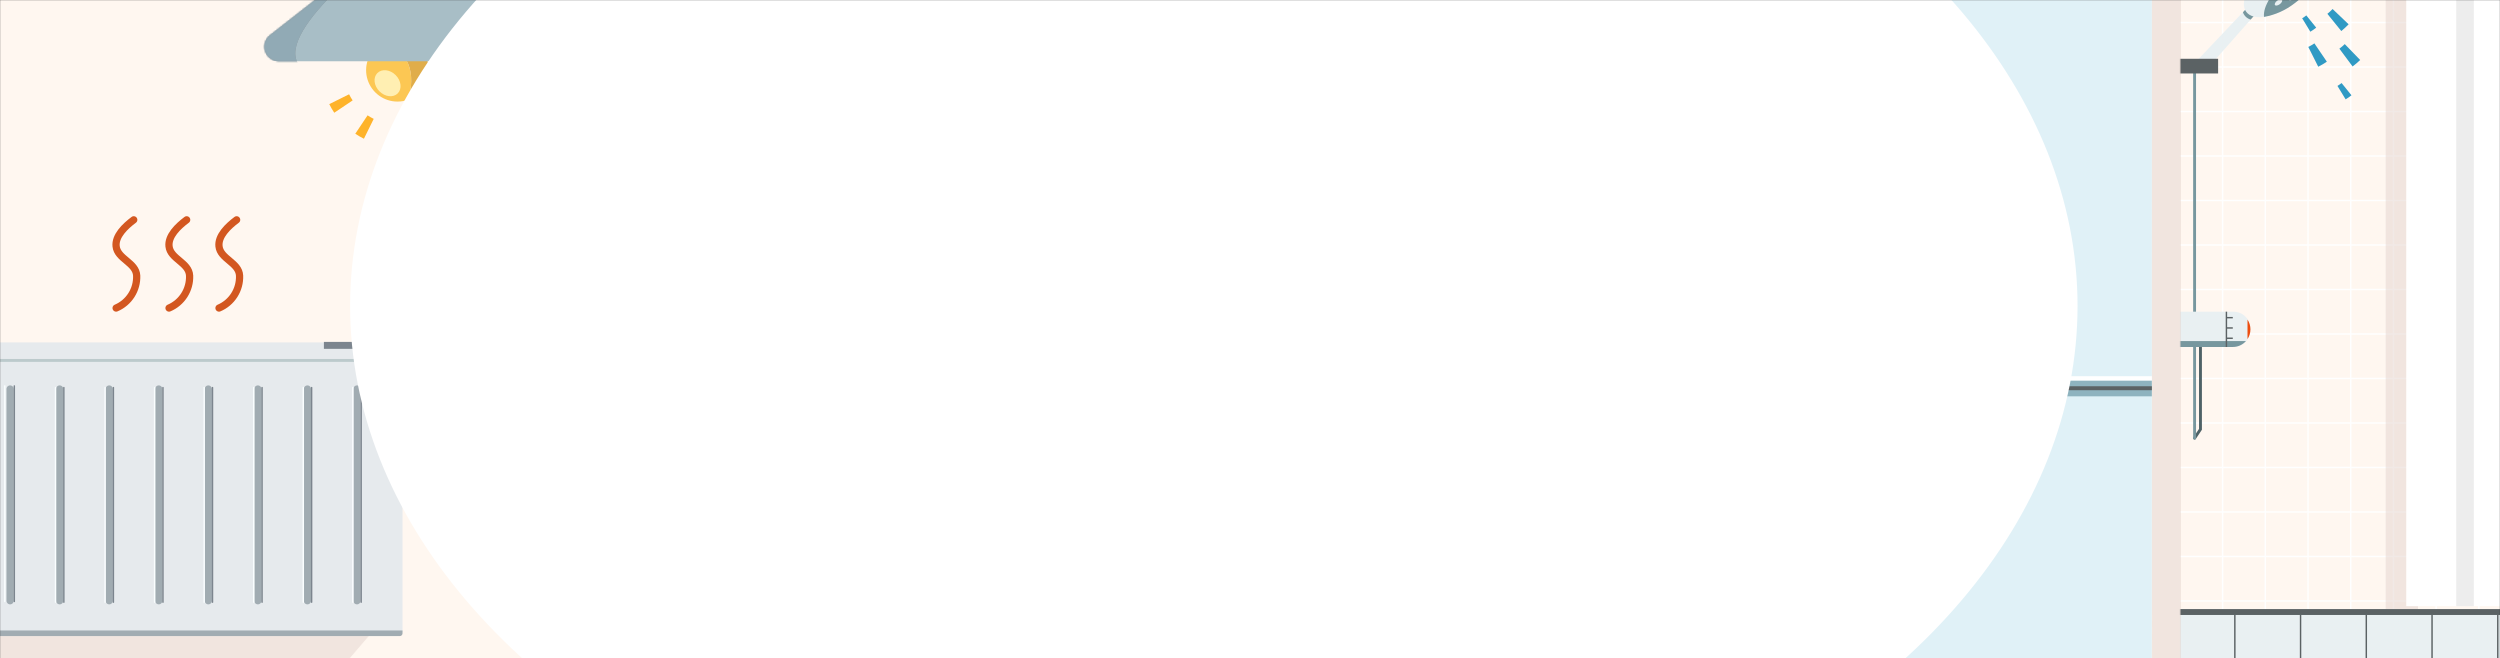 <svg width="1728" height="455" viewBox="0 0 1728 455" fill="none" xmlns="http://www.w3.org/2000/svg">
<rect x="0" y="0" width="1728" height="455" fill="#333333" stroke="none"/>
<mask id="mask0_335_1358" style="mask-type:luminance" maskUnits="userSpaceOnUse" x="0" y="0" width="1728" height="455">
<path d="M1728 0H0V455H1728V0Z" fill="white"/>
</mask>
<g mask="url(#mask0_335_1358)">
<path d="M1970.67 -361.174H-327.417V494H1970.67V-361.174Z" fill="#FFF7F0"/>
<path d="M2006.58 -229.463H1498.61V475.884H2006.58V-229.463Z" fill="#FFF7F0"/>
<path d="M1536.26 476.899V-229.464" stroke="white" stroke-miterlimit="10"/>
<path d="M1565.78 476.899V-229.464" stroke="white" stroke-miterlimit="10"/>
<path d="M1595.31 476.899V-229.464" stroke="white" stroke-miterlimit="10"/>
<path d="M1624.83 476.899V-229.464" stroke="white" stroke-miterlimit="10"/>
<path d="M1654.35 476.899V-229.464" stroke="white" stroke-miterlimit="10"/>
<path d="M1683.87 476.899V-229.464" stroke="white" stroke-miterlimit="10"/>
<path d="M1713.39 476.899V-229.464" stroke="white" stroke-miterlimit="10"/>
<path d="M1506.74 15.565H2006.58" stroke="white" stroke-miterlimit="10"/>
<path d="M1506.74 46.319H2006.58" stroke="white" stroke-miterlimit="10"/>
<path d="M1506.74 77.076H2006.58" stroke="white" stroke-miterlimit="10"/>
<path d="M1506.74 107.831H2006.58" stroke="white" stroke-miterlimit="10"/>
<path d="M1506.74 138.585H2006.58" stroke="white" stroke-miterlimit="10"/>
<path d="M1506.74 169.342H2006.58" stroke="white" stroke-miterlimit="10"/>
<path d="M1506.74 200.099H2006.58" stroke="white" stroke-miterlimit="10"/>
<path d="M1506.74 230.854H2006.58" stroke="white" stroke-miterlimit="10"/>
<path d="M1506.74 261.609H2006.58" stroke="white" stroke-miterlimit="10"/>
<path d="M1506.74 292.365H2006.58" stroke="white" stroke-miterlimit="10"/>
<path d="M1506.74 323.122H2006.58" stroke="white" stroke-miterlimit="10"/>
<path d="M1506.74 353.875H2006.58" stroke="white" stroke-miterlimit="10"/>
<path d="M1506.74 384.631H2006.58" stroke="white" stroke-miterlimit="10"/>
<path d="M1506.74 415.388H2006.58" stroke="white" stroke-miterlimit="10"/>
<path d="M1506.74 446.143H2006.58" stroke="white" stroke-miterlimit="10"/>
<path opacity="0.5" d="M1671.32 -95.308H1648.97V420.998H1671.32V-95.308Z" fill="#E5D5CF"/>
<path d="M1807.46 421.001H1506.74V475.883H1807.46V421.001Z" fill="#E9F0F2"/>
<path d="M1807.46 421.001H1506.74V425.067H1807.46V421.001Z" fill="#5B6264"/>
<path d="M1544.72 425.064V475.882" stroke="#5B6264" stroke-miterlimit="10"/>
<path d="M1590.15 425.064V475.882" stroke="#5B6264" stroke-miterlimit="10"/>
<path d="M1635.59 425.064V475.882" stroke="#5B6264" stroke-miterlimit="10"/>
<path d="M1681.03 425.064V475.882" stroke="#5B6264" stroke-miterlimit="10"/>
<path d="M1726.46 425.064V475.882" stroke="#5B6264" stroke-miterlimit="10"/>
<path d="M1703.83 -101.402H1663.2V418.969H1703.83V-101.402Z" fill="white"/>
<path d="M1746.5 -101.402H1705.87V418.969H1746.5V-101.402Z" fill="white"/>
<path d="M1709.93 -101.402H1697.74V418.969H1709.93V-101.402Z" fill="#EDEDED"/>
<path d="M1520.96 229.663V296.743L1516.9 302.841" stroke="#4E6266" stroke-width="2" stroke-miterlimit="10" stroke-linecap="round"/>
<path d="M1516.9 48.754V302.842" stroke="#77979E" stroke-width="2" stroke-miterlimit="10" stroke-linecap="round"/>
<path d="M1506.74 215.437H1543.8C1545.33 215.437 1546.86 215.739 1548.28 216.328C1549.7 216.917 1550.99 217.779 1552.07 218.867C1553.16 219.954 1554.02 221.246 1554.61 222.667C1555.2 224.088 1555.5 225.611 1555.5 227.149V228.124C1555.5 229.662 1555.2 231.185 1554.61 232.606C1554.02 234.027 1553.16 235.318 1552.07 236.406C1550.99 237.493 1549.7 238.356 1548.28 238.945C1546.86 239.533 1545.33 239.836 1543.8 239.836H1506.74V215.437Z" fill="#E9F0F2"/>
<path d="M1552.38 235.764H1506.74V239.829H1543.32C1545.03 239.829 1546.72 239.466 1548.29 238.766C1549.85 238.065 1551.24 237.042 1552.38 235.764Z" fill="#77979E"/>
<path d="M1538.9 215.437V239.828" stroke="#5B6264" stroke-miterlimit="10"/>
<path d="M1553.47 234.37C1554.8 232.374 1555.5 230.031 1555.5 227.635C1555.5 225.239 1554.8 222.896 1553.47 220.9V234.37Z" fill="#ED4D0F"/>
<path d="M1538.9 219.57H1543.31" stroke="#5B6264" stroke-miterlimit="10"/>
<path d="M1538.9 226.684H1543.31" stroke="#5B6264" stroke-miterlimit="10"/>
<path d="M1538.9 233.798H1543.31" stroke="#5B6264" stroke-miterlimit="10"/>
<path d="M1552.45 6.148L1517.86 42.664C1517.53 43.012 1517.27 43.422 1517.11 43.872C1516.94 44.321 1516.86 44.799 1516.88 45.278L1517.01 48.172C1517.04 48.705 1517.27 49.208 1517.67 49.568C1518.06 49.929 1518.58 50.118 1519.12 50.094L1522.13 49.959C1522.57 49.94 1523 49.832 1523.4 49.642C1523.8 49.452 1524.15 49.183 1524.45 48.852L1558.43 10.395L1552.45 6.148Z" fill="#E9F0F2"/>
<path d="M1550.32 8.478C1550.73 9.689 1551.43 10.781 1552.36 11.661C1553.29 12.54 1554.42 13.181 1555.65 13.527L1558.42 10.389L1552.45 6.148L1550.32 8.478Z" fill="#77979E"/>
<path d="M1586.08 2.204C1599.53 -7.856 1606.34 -21.479 1601.3 -28.225C1596.26 -34.971 1581.27 -32.285 1567.82 -22.226C1554.38 -12.166 1547.56 1.457 1552.61 8.203C1557.65 14.949 1572.64 12.263 1586.08 2.204Z" fill="#E9F0F2"/>
<path d="M1581.67 -14.463C1570.65 -6.225 1564.11 4.402 1564.87 11.685C1572.61 10.328 1579.89 7.073 1586.07 2.211C1597.09 -6.027 1603.63 -16.657 1602.87 -23.939C1595.13 -22.58 1587.85 -19.325 1581.67 -14.463Z" fill="#77979E"/>
<path d="M1575.79 2.885C1577.13 1.887 1577.8 0.535 1577.3 -0.134C1576.8 -0.804 1575.31 -0.538 1573.98 0.46C1572.65 1.458 1571.97 2.809 1572.47 3.479C1572.97 4.149 1574.46 3.883 1575.79 2.885Z" fill="#E9F0F2"/>
<path d="M1585.28 -0.753C1586.61 -1.751 1587.29 -3.102 1586.79 -3.772C1586.29 -4.441 1584.8 -4.175 1583.47 -3.178C1582.13 -2.18 1581.46 -0.828 1581.96 -0.159C1582.46 0.511 1583.94 0.245 1585.28 -0.753Z" fill="#E9F0F2"/>
<path d="M1533.16 40.623H1506.74V50.786H1533.16V40.623Z" fill="#5B6264"/>
<path d="M1612.29 6.231L1623.37 16.79C1621.78 18.455 1620.08 20.015 1618.29 21.46L1608.68 9.552C1609.96 8.525 1611.16 7.415 1612.29 6.231Z" fill="#309AC4"/>
<path d="M1599.71 29.979L1608.31 42.634C1606.41 43.926 1604.42 45.093 1602.37 46.128L1595.5 32.452C1596.95 31.72 1598.36 30.894 1599.71 29.979Z" fill="#309AC4"/>
<path d="M1594.13 10.645L1600.96 19.117C1599.68 20.138 1598.32 21.073 1596.91 21.916L1591.26 12.634C1592.26 12.033 1593.22 11.369 1594.13 10.645Z" fill="#309AC4"/>
<path d="M1618.51 57.398L1625.34 65.871C1624.06 66.892 1622.71 67.827 1621.3 68.67L1615.64 59.388C1616.64 58.787 1617.6 58.123 1618.51 57.398Z" fill="#309AC4"/>
<path d="M1620.7 30.48L1631.35 41.467C1629.7 43.068 1627.95 44.56 1626.11 45.934L1616.98 33.651C1618.29 32.677 1619.53 31.617 1620.7 30.48Z" fill="#309AC4"/>
<path opacity="0.5" d="M1265.69 206.798L1292.11 213.806V475.846H1255.53V205.683L1265.69 206.798Z" fill="#E5D5CF"/>
<path opacity="0.5" d="M1487.17 -38.08L1507.48 -37.22V480.097H1487.5L1487.17 -38.08Z" fill="#E5D5CF"/>
<path d="M1255.53 209.749H836.962V476.031H1255.53V209.749Z" fill="#4C3A2A"/>
<path d="M1246.69 214.732H1048.34V469.746H1246.69V214.732Z" fill="#E0F1F7"/>
<path d="M1048.34 253.248H1246.69" stroke="#8EB3BF" stroke-width="1.248" stroke-miterlimit="10"/>
<path d="M1068.23 244.799C1073.77 244.799 1078.26 240.307 1078.26 234.766C1078.26 229.224 1073.77 224.732 1068.23 224.732C1062.7 224.732 1058.21 229.224 1058.21 234.766C1058.21 240.307 1062.7 244.799 1068.23 244.799Z" fill="#8EB3BF"/>
<path d="M1066.86 243.425C1072.4 243.425 1076.89 238.933 1076.89 233.392C1076.89 227.85 1072.4 223.358 1066.86 223.358C1061.32 223.358 1056.83 227.85 1056.83 233.392C1056.83 238.933 1061.32 243.425 1066.86 243.425Z" fill="white"/>
<path d="M1092.01 241.807C1094.06 241.807 1095.72 238.568 1095.72 234.574C1095.72 230.579 1094.06 227.341 1092.01 227.341C1089.97 227.341 1088.31 230.579 1088.31 234.574C1088.31 238.568 1089.97 241.807 1092.01 241.807Z" fill="#8EB3BF"/>
<path d="M1091.51 240.817C1093.55 240.817 1095.21 237.579 1095.21 233.584C1095.21 229.59 1093.55 226.352 1091.51 226.352C1089.46 226.352 1087.8 229.59 1087.8 233.584C1087.8 237.579 1089.46 240.817 1091.51 240.817Z" fill="white"/>
<path d="M1102.85 241.807C1104.9 241.807 1106.56 238.568 1106.56 234.574C1106.56 230.579 1104.9 227.341 1102.85 227.341C1100.81 227.341 1099.15 230.579 1099.15 234.574C1099.15 238.568 1100.81 241.807 1102.85 241.807Z" fill="#8EB3BF"/>
<path d="M1102.34 240.817C1104.39 240.817 1106.05 237.579 1106.05 233.584C1106.05 229.59 1104.39 226.352 1102.34 226.352C1100.3 226.352 1098.64 229.59 1098.64 233.584C1098.64 237.579 1100.3 240.817 1102.34 240.817Z" fill="white"/>
<path d="M1113.69 241.807C1115.74 241.807 1117.4 238.568 1117.4 234.574C1117.4 230.579 1115.74 227.341 1113.69 227.341C1111.64 227.341 1109.99 230.579 1109.99 234.574C1109.99 238.568 1111.64 241.807 1113.69 241.807Z" fill="#8EB3BF"/>
<path d="M1113.18 240.817C1115.23 240.817 1116.89 237.579 1116.89 233.584C1116.89 229.59 1115.23 226.352 1113.18 226.352C1111.14 226.352 1109.48 229.59 1109.48 233.584C1109.48 237.579 1111.14 240.817 1113.18 240.817Z" fill="white"/>
<path d="M1222.61 227.341H1191.52C1190.46 227.341 1189.61 228.197 1189.61 229.254V239.894C1189.61 240.95 1190.46 241.807 1191.52 241.807H1222.61C1223.66 241.807 1224.52 240.95 1224.52 239.894V229.254C1224.52 228.197 1223.66 227.341 1222.61 227.341Z" fill="#72C7F0" stroke="#61B2D5" stroke-width="0.624" stroke-miterlimit="10"/>
<path d="M1209.47 240.961H1207.49L1215.33 228.136L1217.25 228.227L1209.47 240.961Z" fill="white"/>
<path d="M1196.55 240.961H1194.57L1202.42 228.136L1204.34 228.227L1196.55 240.961Z" fill="white"/>
<path d="M1221.47 295.789H1074.6C1071.79 295.789 1069.51 298.071 1069.51 300.887V417.273C1069.51 420.089 1071.79 422.371 1074.6 422.371H1221.47C1224.29 422.371 1226.57 420.089 1226.57 417.273V300.887C1226.57 298.071 1224.29 295.789 1221.47 295.789Z" fill="#5B6264"/>
<path d="M1227.65 334.043H1069.51V337.25H1227.65V334.043Z" fill="#7B8183"/>
<path d="M1227.65 376.565H1069.51V379.773H1227.65V376.565Z" fill="#7B8183"/>
<path d="M1222.02 422.374H1182.98L1094.09 294.146H1133.14L1222.02 422.374Z" fill="#99A4A7"/>
<path d="M1169.19 422.374H1162.93L1074.06 294.146H1080.31L1169.19 422.374Z" fill="#99A4A7"/>
<path d="M1220.34 425.427H1075.74C1073.24 425.331 1070.88 424.25 1069.18 422.421C1067.48 420.592 1066.57 418.163 1066.66 415.666V302.496C1066.57 299.999 1067.48 297.571 1069.18 295.742C1070.88 293.913 1073.24 292.832 1075.74 292.735H1220.34C1222.83 292.832 1225.19 293.913 1226.89 295.742C1228.59 297.571 1229.5 299.999 1229.41 302.496V415.668C1229.5 418.164 1228.59 420.592 1226.89 422.421C1225.19 424.25 1222.83 425.331 1220.34 425.427ZM1075.74 298.845C1074.8 298.88 1073.92 299.283 1073.29 299.967C1072.65 300.651 1072.31 301.559 1072.34 302.493V415.666C1072.31 416.6 1072.65 417.508 1073.29 418.192C1073.92 418.876 1074.8 419.28 1075.74 419.314H1220.34C1221.27 419.28 1222.15 418.877 1222.79 418.193C1223.42 417.509 1223.76 416.6 1223.73 415.666V302.496C1223.76 301.562 1223.42 300.653 1222.79 299.968C1222.15 299.284 1221.27 298.881 1220.34 298.847L1075.74 298.845Z" fill="#303334"/>
<path d="M1235.09 313.659H1058.21V320.357H1235.09V313.659Z" fill="#E0F1F7"/>
<path d="M1238.58 320.358H1054.29V322.396H1238.58V320.358Z" fill="#8EB3BF"/>
<path d="M1043.44 214.23H845.09V469.747H1043.44V214.23Z" fill="#E0F1F7"/>
<path d="M845.09 252.747H1043.44" stroke="#8EB3BF" stroke-width="1.248" stroke-miterlimit="10"/>
<path d="M928.435 252.282H962.63C963.135 252.283 963.618 252.483 963.975 252.84C964.332 253.197 964.532 253.681 964.533 254.185V260.433C964.533 260.963 964.43 261.488 964.227 261.977C964.025 262.467 963.729 262.912 963.354 263.287C962.98 263.662 962.536 263.96 962.047 264.163C961.558 264.366 961.033 264.471 960.504 264.472H930.559C930.029 264.472 929.504 264.368 929.015 264.165C928.525 263.962 928.081 263.665 927.706 263.29C927.331 262.915 927.034 262.471 926.832 261.981C926.629 261.491 926.525 260.966 926.525 260.436V254.189C926.525 253.938 926.574 253.689 926.67 253.458C926.766 253.226 926.907 253.016 927.084 252.838C927.262 252.661 927.473 252.521 927.704 252.426C927.936 252.33 928.185 252.281 928.435 252.282Z" fill="#8EB3BF"/>
<path d="M886.415 244.296C891.954 244.296 896.444 239.804 896.444 234.263C896.444 228.721 891.954 224.229 886.415 224.229C880.876 224.229 876.385 228.721 876.385 234.263C876.385 239.804 880.876 244.296 886.415 244.296Z" fill="#8EB3BF"/>
<path d="M885.042 242.923C890.581 242.923 895.072 238.431 895.072 232.89C895.072 227.348 890.581 222.856 885.042 222.856C879.503 222.856 875.013 227.348 875.013 232.89C875.013 238.431 879.503 242.923 885.042 242.923Z" fill="white"/>
<path d="M990.075 241.306C992.122 241.306 993.781 238.067 993.781 234.073C993.781 230.078 992.122 226.84 990.075 226.84C988.029 226.84 986.37 230.078 986.37 234.073C986.37 238.067 988.029 241.306 990.075 241.306Z" fill="#8EB3BF"/>
<path d="M989.568 240.315C991.614 240.315 993.273 237.077 993.273 233.083C993.273 229.088 991.614 225.85 989.568 225.85C987.521 225.85 985.862 229.088 985.862 233.083C985.862 237.077 987.521 240.315 989.568 240.315Z" fill="white"/>
<path d="M1000.92 241.306C1002.96 241.306 1004.62 238.067 1004.62 234.073C1004.62 230.078 1002.96 226.84 1000.92 226.84C998.87 226.84 997.211 230.078 997.211 234.073C997.211 238.067 998.87 241.306 1000.92 241.306Z" fill="#8EB3BF"/>
<path d="M1000.41 240.315C1002.46 240.315 1004.11 237.077 1004.11 233.083C1004.11 229.088 1002.46 225.85 1000.41 225.85C998.362 225.85 996.703 229.088 996.703 233.083C996.703 237.077 998.362 240.315 1000.41 240.315Z" fill="white"/>
<path d="M1011.75 241.306C1013.8 241.306 1015.46 238.067 1015.46 234.073C1015.46 230.078 1013.8 226.84 1011.75 226.84C1009.71 226.84 1008.05 230.078 1008.05 234.073C1008.05 238.067 1009.71 241.306 1011.75 241.306Z" fill="#8EB3BF"/>
<path d="M1011.25 240.315C1013.29 240.315 1014.95 237.077 1014.95 233.083C1014.95 229.088 1013.29 225.85 1011.25 225.85C1009.2 225.85 1007.54 229.088 1007.54 233.083C1007.54 237.077 1009.2 240.315 1011.25 240.315Z" fill="white"/>
<path d="M959.809 226.839H928.724C927.668 226.839 926.812 227.695 926.812 228.752V239.392C926.812 240.448 927.668 241.305 928.724 241.305H959.809C960.865 241.305 961.721 240.448 961.721 239.392V228.752C961.721 227.695 960.865 226.839 959.809 226.839Z" fill="#72C7F0" stroke="#61B2D5" stroke-width="0.624" stroke-miterlimit="10"/>
<path d="M947.823 240.46H945.842L953.688 227.635L955.61 227.726L947.823 240.46Z" fill="white"/>
<path d="M934.905 240.46H932.924L940.77 227.635L942.692 227.726L934.905 240.46Z" fill="white"/>
<path d="M942.698 416.487C980.171 416.487 1010.55 386.097 1010.55 348.61C1010.55 311.122 980.171 280.732 942.698 280.732C905.225 280.732 874.848 311.122 874.848 348.61C874.848 386.097 905.225 416.487 942.698 416.487Z" fill="white"/>
<path d="M942.7 398.373C970.172 398.373 992.442 376.094 992.442 348.611C992.442 321.128 970.172 298.849 942.7 298.849C915.228 298.849 892.958 321.128 892.958 348.611C892.958 376.094 915.228 398.373 942.7 398.373Z" fill="#5B6264"/>
<path d="M963.665 376.567C956.412 382.007 947.33 384.415 938.337 383.282C929.343 382.149 921.142 377.563 915.464 370.494" stroke="#B1DDE8" stroke-width="2.581" stroke-miterlimit="10" stroke-linecap="round"/>
<path d="M937.809 313.997C943.425 313.213 949.146 313.798 954.487 315.701" stroke="#B1DDE8" stroke-width="2.581" stroke-miterlimit="10" stroke-linecap="round"/>
<path d="M875.751 359.643C876.318 359.785 876.901 359.857 877.486 359.857C882.415 359.857 886.411 354.822 886.411 348.61C886.411 342.397 882.408 337.362 877.486 337.362C876.901 337.364 876.319 337.436 875.751 337.577C874.543 344.88 874.543 352.333 875.751 359.636V359.643Z" stroke="#8EB3BF" stroke-width="1.248" stroke-miterlimit="10"/>
<path d="M1275.64 -41.318C1275.09 -41.319 1274.55 -41.212 1274.05 -41.004C1273.55 -40.796 1273.09 -40.49 1272.7 -40.105C1272.32 -39.719 1272.01 -39.262 1271.81 -38.758C1271.6 -38.254 1271.49 -37.714 1271.49 -37.169V470.715C1271.49 471.569 1271.66 472.416 1271.99 473.205C1272.31 473.995 1272.79 474.712 1273.4 475.317C1274 475.921 1274.72 476.401 1275.5 476.728C1276.29 477.055 1277.14 477.224 1277.99 477.224H1278.01L1282.42 477.214V-41.318H1275.64Z" fill="#C4D2D5"/>
<path d="M1480.57 -41.318H1282.43V477.214L1482.5 476.775C1483.97 476.775 1487.36 472.967 1487.36 471.505V-34.521C1487.36 -36.322 1486.65 -38.049 1485.37 -39.322C1484.1 -40.596 1482.38 -41.312 1480.58 -41.312L1480.57 -41.318Z" fill="#E0F1F7"/>
<path d="M1487.36 260.029H1271.5V264.675H1487.36V260.029Z" fill="white"/>
<path d="M1487.35 263.102H1317.77C1317.6 262.237 1317.14 261.457 1316.46 260.896C1315.78 260.336 1314.92 260.029 1314.04 260.029H1280.7C1279.82 260.029 1278.97 260.336 1278.29 260.896C1277.61 261.457 1277.15 262.237 1276.98 263.102H1271.49V273.942H1276.97C1277.14 274.808 1277.6 275.588 1278.28 276.149C1278.96 276.71 1279.82 277.017 1280.7 277.017H1314.04C1314.92 277.017 1315.78 276.71 1316.46 276.149C1317.14 275.588 1317.6 274.808 1317.77 273.942H1487.35V263.102Z" fill="#8EB3BF"/>
<path d="M1487.36 266.976H1271.5V269.709H1487.36V266.976Z" fill="#5B6264"/>
<path d="M1265.69 197.55H826.803V209.747H1265.69V197.55Z" fill="#A36E34"/>
<path d="M838.996 209.749H826.803V476.031H838.996V209.749Z" fill="#A36E34"/>
<path d="M828.835 197.55H822.739V476.029H828.835V197.55Z" fill="#CC935A"/>
<path d="M1265.69 209.749H1253.5V476.031H1265.69V209.749Z" fill="#A36E34"/>
<path d="M1245.38 189.718H1058.44V197.138H1245.38V189.718Z" fill="#B5C9D1"/>
<path d="M1079.76 189.718H1075.46L1081.27 183.336H1101.47C1101.74 183.336 1101.99 183.441 1102.18 183.628C1102.36 183.815 1102.47 184.068 1102.47 184.332V185.526C1102.47 185.79 1102.36 186.043 1102.18 186.229C1101.99 186.416 1101.74 186.521 1101.47 186.521H1082.67L1079.76 189.718Z" fill="#363B3F"/>
<path d="M1136.48 189.718H1140.79L1134.98 183.336H1114.77C1114.64 183.336 1114.51 183.362 1114.39 183.412C1114.27 183.462 1114.16 183.535 1114.07 183.628C1113.98 183.72 1113.9 183.83 1113.85 183.951C1113.8 184.072 1113.78 184.202 1113.78 184.332V185.526C1113.78 185.79 1113.88 186.043 1114.07 186.229C1114.25 186.416 1114.51 186.521 1114.77 186.521H1133.57L1136.48 189.718Z" fill="#363B3F"/>
<path d="M1167.9 189.718H1163.59L1169.4 183.336H1189.61C1189.74 183.336 1189.87 183.362 1189.99 183.412C1190.11 183.462 1190.22 183.535 1190.31 183.628C1190.4 183.72 1190.47 183.83 1190.52 183.951C1190.57 184.072 1190.6 184.202 1190.6 184.332V185.526C1190.6 185.79 1190.49 186.043 1190.31 186.229C1190.12 186.416 1189.87 186.521 1189.61 186.521H1170.81L1167.9 189.718Z" fill="#363B3F"/>
<path d="M1224.61 189.718H1228.92L1223.11 183.336H1202.9C1202.77 183.336 1202.64 183.362 1202.52 183.412C1202.4 183.462 1202.29 183.535 1202.2 183.628C1202.11 183.72 1202.03 183.83 1201.98 183.951C1201.93 184.072 1201.91 184.202 1201.91 184.332V185.526C1201.91 185.79 1202.01 186.043 1202.2 186.229C1202.39 186.416 1202.64 186.521 1202.9 186.521H1221.7L1224.61 189.718Z" fill="#363B3F"/>
<path d="M971.085 124.046H871.086V188.125H971.085V124.046Z" fill="#E4EEF4"/>
<path d="M974.697 191.999V120.315H867.797V198.607H1004.63V192.007L974.697 191.999ZM971.085 188.125H871.088V124.046H971.086L971.085 188.125Z" fill="#364247"/>
<path d="M918.358 191.996H866.638V198.596H918.358V191.996Z" fill="#4B5A5F"/>
<path d="M867.797 120.307H866.638V195.298H867.797V120.307Z" fill="#4B5A5F"/>
<path d="M952.115 193.739H970.873L971.248 191.996H951.734L952.115 193.739Z" fill="#4B5A5F"/>
<path d="M943.074 159.882L933.404 153.993L936.696 164.829L939.31 162.802L942.399 166.788L943.551 165.894L940.462 161.909L943.074 159.882Z" fill="#E4E4E4"/>
<path d="M944.386 158.908L933.817 152.467L937.417 164.321L940.275 162.104L943.653 166.463L944.913 165.488L941.536 161.129L944.386 158.908Z" fill="black"/>
<path opacity="0.5" d="M-35.946 238.602L-114 263.741L-111.968 467.002H231.421L255.813 438.544L-35.946 238.602Z" fill="#E5D5CF"/>
<path d="M-30.092 236.649H274.129C274.665 236.648 275.196 236.752 275.692 236.955C276.188 237.159 276.639 237.458 277.019 237.836C277.399 238.214 277.701 238.664 277.908 239.158C278.114 239.653 278.222 240.184 278.223 240.72V435.6C278.222 436.137 278.114 436.667 277.908 437.162C277.701 437.657 277.399 438.106 277.019 438.484C276.639 438.862 276.188 439.161 275.692 439.365C275.196 439.569 274.665 439.673 274.129 439.671H-30.092V236.649Z" fill="#E6EAED"/>
<path d="M-35.946 438.041V435.767H278.222V437.819C278.208 438.322 277.996 438.8 277.631 439.147C277.266 439.494 276.778 439.683 276.275 439.671H-34.231C-34.674 439.681 -35.104 439.516 -35.425 439.211C-35.747 438.905 -35.934 438.485 -35.946 438.041Z" fill="#A1ACB2"/>
<path d="M6.984 268.888V415.241" stroke="#A1ACB2" stroke-width="5" stroke-miterlimit="10" stroke-linecap="round"/>
<path d="M41.237 268.888V415.241" stroke="#A1ACB2" stroke-width="5" stroke-miterlimit="10" stroke-linecap="round"/>
<path d="M75.488 268.888V415.241" stroke="#A1ACB2" stroke-width="5" stroke-miterlimit="10" stroke-linecap="round"/>
<path d="M109.739 268.888V415.241" stroke="#A1ACB2" stroke-width="5" stroke-miterlimit="10" stroke-linecap="round"/>
<path d="M143.991 268.888V415.241" stroke="#A1ACB2" stroke-width="5" stroke-miterlimit="10" stroke-linecap="round"/>
<path d="M178.242 268.888V415.241" stroke="#A1ACB2" stroke-width="5" stroke-miterlimit="10" stroke-linecap="round"/>
<path d="M212.495 268.888V415.241" stroke="#A1ACB2" stroke-width="5" stroke-miterlimit="10" stroke-linecap="round"/>
<path d="M246.748 268.888V415.241" stroke="#A1ACB2" stroke-width="5" stroke-miterlimit="10" stroke-linecap="round"/>
<path d="M9.904 266.754V415.738" stroke="#7C858E" stroke-miterlimit="10" stroke-linecap="round"/>
<path d="M44.138 267.884V416.246" stroke="#7C858E" stroke-miterlimit="10" stroke-linecap="round"/>
<path d="M78.39 267.884V416.246" stroke="#7C858E" stroke-miterlimit="10" stroke-linecap="round"/>
<path d="M112.641 267.884V416.246" stroke="#7C858E" stroke-miterlimit="10" stroke-linecap="round"/>
<path d="M146.892 267.884V416.246" stroke="#7C858E" stroke-miterlimit="10" stroke-linecap="round"/>
<path d="M181.145 267.884V416.246" stroke="#7C858E" stroke-miterlimit="10" stroke-linecap="round"/>
<path d="M215.397 267.884V416.246" stroke="#7C858E" stroke-miterlimit="10" stroke-linecap="round"/>
<path d="M249.65 267.884V416.246" stroke="#7C858E" stroke-miterlimit="10" stroke-linecap="round"/>
<path d="M3.296 266.754V415.738" stroke="#FAFEFF" stroke-miterlimit="10" stroke-linecap="round"/>
<path d="M38.381 267.884V416.246" stroke="#FAFEFF" stroke-miterlimit="10" stroke-linecap="round"/>
<path d="M72.633 267.884V416.246" stroke="#FAFEFF" stroke-miterlimit="10" stroke-linecap="round"/>
<path d="M106.884 267.884V416.246" stroke="#FAFEFF" stroke-miterlimit="10" stroke-linecap="round"/>
<path d="M141.135 267.884V416.246" stroke="#FAFEFF" stroke-miterlimit="10" stroke-linecap="round"/>
<path d="M175.388 267.884V416.246" stroke="#FAFEFF" stroke-miterlimit="10" stroke-linecap="round"/>
<path d="M209.64 267.884V416.246" stroke="#FAFEFF" stroke-miterlimit="10" stroke-linecap="round"/>
<path d="M243.891 267.884V416.246" stroke="#FAFEFF" stroke-miterlimit="10" stroke-linecap="round"/>
<path d="M-30.731 249.133H276.726" stroke="#BCCACC" stroke-width="2" stroke-miterlimit="10"/>
<path d="M259.111 236.316H223.882V241.122H259.111V236.316Z" fill="#7C858E"/>
<path d="M80.253 212.923C84.607 211.073 88.297 207.945 90.836 203.953C93.376 199.961 94.645 195.292 94.476 190.563C94.086 181.47 81.174 179.057 80.253 170.235C79.512 163.116 86.358 156.505 92.446 151.942" stroke="#D35720" stroke-width="5" stroke-miterlimit="10" stroke-linecap="round"/>
<path d="M116.833 212.923C121.186 211.073 124.876 207.945 127.416 203.953C129.955 199.961 131.224 195.292 131.056 190.563C130.665 181.47 117.753 179.057 116.833 170.235C116.091 163.116 122.937 156.505 129.025 151.942" stroke="#D35720" stroke-width="5" stroke-miterlimit="10" stroke-linecap="round"/>
<path d="M151.372 212.923C155.725 211.073 159.416 207.945 161.955 203.953C164.494 199.961 165.764 195.292 165.595 190.563C165.204 181.47 152.293 179.057 151.372 170.235C150.63 163.116 157.476 156.505 163.564 151.942" stroke="#D35720" stroke-width="5" stroke-miterlimit="10" stroke-linecap="round"/>
<path d="M308.364 65.137L322.083 71.918C321.064 73.98 319.91 75.974 318.63 77.885L305.917 69.371C306.824 68.014 307.641 66.6 308.364 65.137ZM241.289 65.17C242.015 66.632 242.835 68.045 243.742 69.401L231.037 77.928C229.758 76.019 228.603 74.029 227.582 71.971L241.289 65.17ZM295.595 79.7L304.109 92.418C302.198 93.698 300.206 94.851 298.146 95.872L291.364 82.148C292.825 81.424 294.238 80.607 295.594 79.7H295.595ZM254.072 79.718C255.429 80.626 256.843 81.443 258.306 82.166L251.539 95.895C249.477 94.876 247.484 93.724 245.573 92.446L254.072 79.718ZM277.292 85.919L278.285 101.192C275.996 101.337 273.7 101.337 271.412 101.192L272.387 85.918C274.019 86.022 275.655 86.022 277.287 85.918L277.292 85.919Z" fill="#FEB32A"/>
<path d="M274.758 70.212C277.328 70.215 279.877 69.757 282.285 68.862C287.01 51.653 284.166 33.778 262.177 29.956V30.84C258.427 33.505 255.621 37.295 254.166 41.66C252.71 46.026 252.681 50.741 254.081 55.125C255.481 59.508 258.238 63.333 261.954 66.045C265.67 68.758 270.152 70.218 274.752 70.214L274.758 70.212Z" fill="#FCC753"/>
<path d="M262.182 29.954V26.845H287.332V30.838C290.549 33.123 293.081 36.242 294.656 39.86C296.231 43.478 296.79 47.458 296.271 51.37C295.752 55.282 294.176 58.978 291.713 62.06C289.249 65.142 285.992 67.493 282.291 68.86C287.017 51.653 284.173 33.773 262.182 29.954Z" fill="#E0AD4A"/>
<path d="M274.912 64.557C278.008 61.46 277.37 55.8 273.487 51.915C269.604 48.031 263.947 47.393 260.851 50.49C257.754 53.588 258.392 59.248 262.275 63.132C266.158 67.016 271.816 67.654 274.912 64.557Z" fill="#FFEFB2"/>
<path d="M267.869 11.129L267.97 10.799C268.556 8.929 271.37 7.563 274.681 7.537V11.129H267.869Z" fill="#839398"/>
<path d="M282.012 11.952L281.649 10.798C281.063 8.905 278.176 7.53 274.805 7.53H274.678V11.952H282.012Z" fill="#727E83"/>
<path d="M287.334 26.844V22.779C287.334 22.541 287.239 22.312 287.071 22.144C286.902 21.975 286.674 21.881 286.435 21.881H286.142V17.781C286.142 17.554 286.052 17.336 285.892 17.176C285.732 17.015 285.514 16.925 285.287 16.924H284.647V12.759C284.647 12.547 284.562 12.343 284.412 12.193C284.262 12.042 284.058 11.958 283.846 11.958H274.688V26.856L287.334 26.844Z" fill="#727E83"/>
<path d="M274.683 16.098H264.88V12.746C264.88 12.536 264.962 12.334 265.11 12.184C265.257 12.034 265.458 11.949 265.668 11.945H274.686L274.683 16.098Z" fill="#839398"/>
<path d="M274.68 21.074H263.362V17.767C263.364 17.541 263.456 17.326 263.617 17.167C263.777 17.008 263.994 16.919 264.22 16.92H274.68V21.074Z" fill="#839398"/>
<path d="M262.182 26.845V22.784C262.182 22.574 262.254 22.371 262.385 22.208C262.517 22.044 262.699 21.93 262.904 21.885H274.682V26.851L262.182 26.845Z" fill="#839398"/>
<path d="M267.61 11.95L267.876 11.128H274.688V11.95H267.61Z" fill="#727E83"/>
<path d="M274.683 16.098H264.875V16.919H274.683V16.098Z" fill="#727E83"/>
<path d="M262.904 21.888C262.963 21.879 263.022 21.875 263.082 21.877H263.373V21.076H274.691V21.898L262.904 21.888Z" fill="#727E83"/>
<path d="M272.448 -42.801L186.589 24.352C184.94 25.643 183.735 27.416 183.141 29.424C182.548 31.432 182.595 33.575 183.277 35.555C183.959 37.535 185.241 39.253 186.946 40.469C188.65 41.685 190.691 42.339 192.784 42.339H357.914C360.008 42.339 362.049 41.685 363.753 40.469C365.457 39.253 366.74 37.535 367.422 35.555C368.104 33.575 368.151 31.432 367.558 29.424C366.964 27.416 365.759 25.643 364.11 24.352L278.243 -42.801C277.415 -43.447 276.395 -43.798 275.345 -43.798C274.295 -43.798 273.276 -43.447 272.448 -42.801Z" fill="#A8BEC6"/>
<mask id="mask1_335_1358" style="mask-type:luminance" maskUnits="userSpaceOnUse" x="182" y="-44" width="186" height="87">
<path d="M272.448 -42.798L186.589 24.355C184.94 25.646 183.735 27.418 183.141 29.427C182.548 31.435 182.595 33.578 183.277 35.558C183.959 37.538 185.242 39.256 186.946 40.472C188.65 41.688 190.691 42.342 192.785 42.342H357.914C360.008 42.342 362.049 41.688 363.753 40.472C365.457 39.256 366.74 37.538 367.422 35.558C368.104 33.578 368.151 31.435 367.558 29.427C366.964 27.418 365.759 25.646 364.11 24.355L278.243 -42.798C277.415 -43.444 276.395 -43.795 275.345 -43.795C274.296 -43.795 273.276 -43.444 272.448 -42.798Z" fill="white"/>
</mask>
<g mask="url(#mask1_335_1358)">
<path d="M270.622 -38.977C270.622 -38.977 190.009 19.976 206.264 44.364H169.69V15.912L257.062 -41.005L270.622 -38.977Z" fill="#8C9499"/>
</g>
<mask id="mask2_335_1358" style="mask-type:luminance" maskUnits="userSpaceOnUse" x="182" y="-44" width="186" height="87">
<path d="M272.448 -42.798L186.589 24.355C184.94 25.646 183.735 27.418 183.141 29.427C182.548 31.435 182.595 33.578 183.277 35.558C183.959 37.538 185.242 39.256 186.946 40.472C188.65 41.688 190.691 42.342 192.785 42.342H357.914C360.008 42.342 362.049 41.688 363.753 40.472C365.457 39.256 366.74 37.538 367.422 35.558C368.104 33.578 368.151 31.435 367.558 29.427C366.964 27.418 365.759 25.646 364.11 24.355L278.243 -42.798C277.415 -43.444 276.395 -43.795 275.345 -43.795C274.296 -43.795 273.276 -43.444 272.448 -42.798Z" fill="white"/>
</mask>
<g mask="url(#mask2_335_1358)">
<path d="M270.622 -38.977C270.622 -38.977 190.009 19.976 206.264 44.364H169.69V15.912L257.062 -41.005L270.622 -38.977Z" fill="#91AAB5"/>
</g>
<ellipse cx="839" cy="211.5" rx="597" ry="406.5" fill="white" fill-opacity="1"/>
</g>
</svg>
